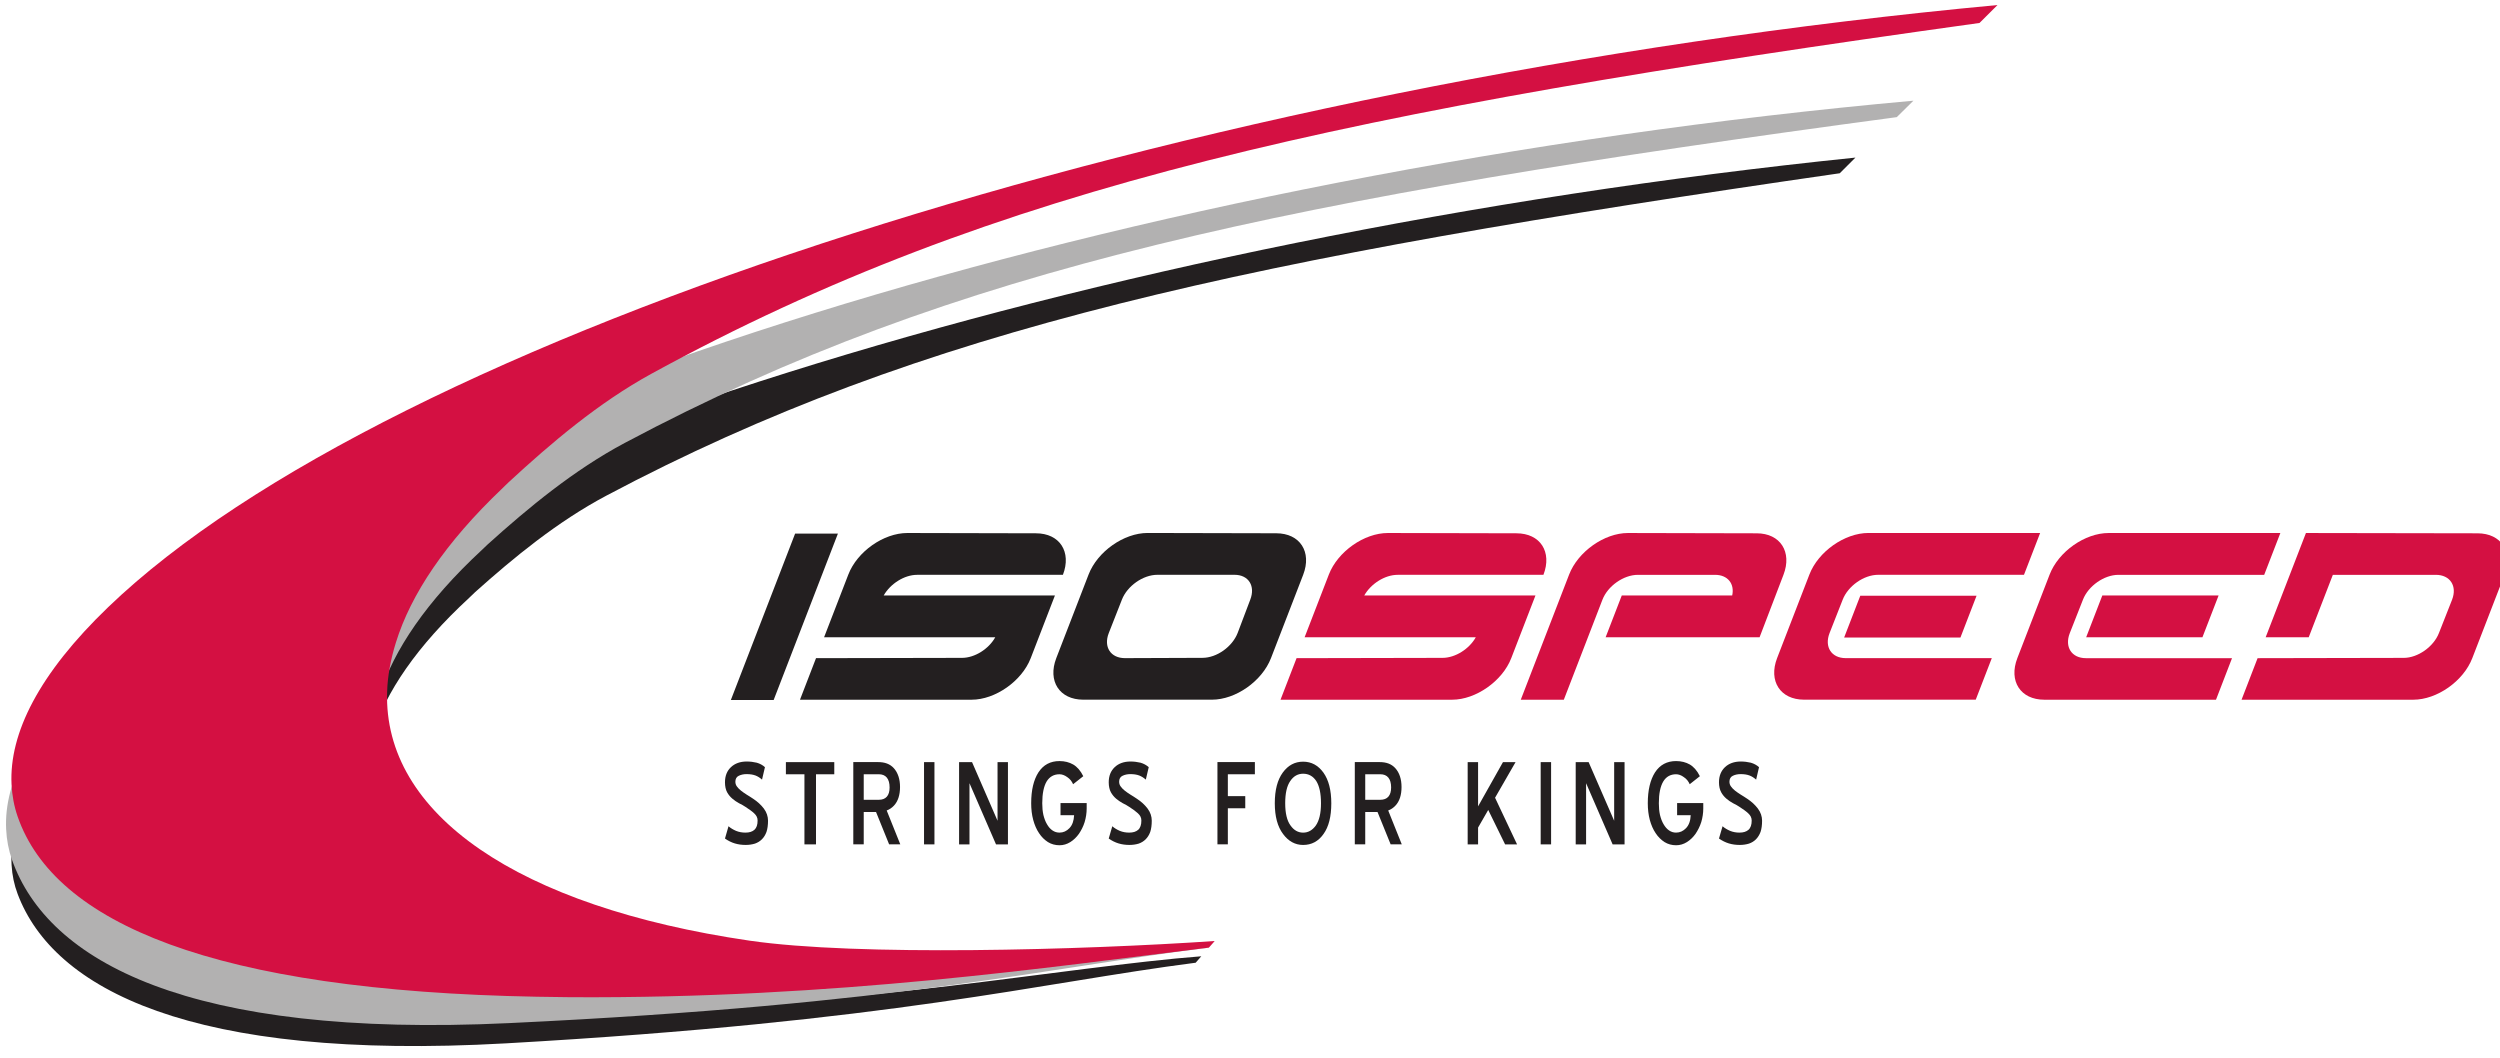 <?xml version="1.0" encoding="UTF-8"?> <svg xmlns="http://www.w3.org/2000/svg" xmlns:cc="http://creativecommons.org/ns#" xmlns:dc="http://purl.org/dc/elements/1.1/" xmlns:rdf="http://www.w3.org/1999/02/22-rdf-syntax-ns#" width="293" height="124" version="1.1" viewBox="0 0 293 124" xml:space="preserve"><defs><clipPath id="clipPath213"><path d="M 0,595.275 H 841.89 V 0 H 0 Z"></path></clipPath></defs><g transform="matrix(1.333 0 0 -1.333 0 793.7)"><g transform="matrix(.337 0 0 .394 162.14 539.37)"><path d="m0 0 4.215 9.33h30.333l-4.206-9.33z" fill="#d41042"></path></g><g transform="matrix(.337 0 0 .394 64.259 533.88)"><path d="m0 0 16.767 37.136h11.165l-16.766-37.136z" fill="#231f20"></path></g><g transform="matrix(.337 0 0 .394 -17.29 448.33)"><g clip-path="url(#clipPath213)"><g transform="translate(290.57 245.06)"><path d="m0 0h38.046c2.305 5.11-0.821 9.269-7.046 9.269l-33.529 0.065c-6.22 0-13.104-4.152-15.409-9.272l-6.324-13.99h44.661c-1.698-2.615-5.347-4.602-8.687-4.602l-38.08-0.066-4.182-9.271h44.783c6.166 0 13.104 4.158 15.414 9.271l6.319 13.998h-44.674c1.735 2.608 5.382 4.598 8.708 4.598" fill="#231f20"></path></g><g transform="translate(377.49 239.51)"><path d="m0 0c1.395 3.065-0.439 5.557-4.093 5.557h-20.145c-3.728 0-7.865-2.492-9.253-5.557l-3.434-7.479c-1.385-3.071 0.505-5.56 4.223-5.56l20.242 0.065c3.725 0 7.793 2.485 9.179 5.562zm-42.176 5.618c2.309 5.12 9.186 9.273 15.406 9.273l33.534-0.066c6.226 0 9.354-4.158 7.044-9.268l-8.398-18.596c-2.31-5.113-9.182-9.272-15.41-9.272h-33.554c-6.227 0-9.354 4.159-7.052 9.272z" fill="#231f20"></path></g><g transform="translate(415.94 245.06)"><path d="m0 0h38.041c2.311 5.11-0.813 9.269-7.051 9.269l-33.52 0.065c-6.22 0-13.099-4.152-15.412-9.272l-6.321-13.99h44.661c-1.704-2.615-5.347-4.602-8.69-4.602l-38.074-0.066-4.185-9.271h44.779c6.17 0 13.113 4.158 15.416 9.271l6.322 13.998h-44.667c1.725 2.608 5.371 4.598 8.701 4.598" fill="#d41042"></path></g><g transform="translate(470.21 231.13)"><path d="m0 0 4.213 9.33h28.808c0.672 2.621-1.186 4.598-4.458 4.598h-20.158c-3.719 0-7.862-2.491-9.242-5.557l-10.071-22.31h-11.232l12.613 27.928c2.31 5.12 9.186 9.273 15.348 9.273l33.588-0.066c6.162 0 9.292-4.158 6.984-9.268l-6.229-13.928z" fill="#d41042"></path></g><g transform="translate(566.77 217.2)"><path d="m0 0h-44.78c-6.221 0-9.347 4.158-7.047 9.271l8.429 18.658c2.309 5.12 9.185 9.272 15.414 9.272h44.783l-4.213-9.334h-38.05c-3.724 0-7.862-2.491-9.254-5.556l-3.436-7.479c-1.377-3.071 0.51-5.561 4.231-5.561h38.11z" fill="#d41042"></path></g><g transform="translate(595.58 231.13)"><path d="m0 0 4.214 9.33h30.337l-4.217-9.33zm33.871-13.939h-44.784c-6.225 0-9.355 4.158-7.046 9.271l8.426 18.657c2.309 5.12 9.191 9.273 15.404 9.273h44.793l-4.217-9.334h-38.04c-3.728 0-7.87-2.491-9.253-5.557l-3.442-7.478c-1.383-3.072 0.509-5.561 4.225-5.561h38.113z" fill="#d41042"></path></g><g transform="translate(642.41 231.13)"><path d="m0 0 10.506 23.262 44.75-0.066c6.237 0 9.361-4.158 7.053-9.268l-8.404-18.596c-2.305-5.113-9.184-9.271-15.405-9.271h-44.792l4.184 9.271 38.143 0.065c3.653 0 7.798 2.485 9.181 5.562l3.414 7.412c1.389 3.066-0.509 5.557-4.234 5.557h-26.87l-6.293-13.928z" fill="#d41042"></path></g><g transform="translate(243.03 185.12)"><path d="m0 0c-0.893 0.228-1.752 0.593-2.58 1.092l0.921 2.744c0.567-0.431 1.234-0.757 1.958-1.029 0.76-0.265 1.557-0.392 2.458-0.392 1.024 0 1.783 0.203 2.343 0.626 0.564 0.437 0.832 1.13 0.832 2.055 0 0.326-0.069 0.629-0.233 0.894-0.166 0.261-0.365 0.5-0.667 0.731-0.292 0.234-0.619 0.465-0.997 0.694-0.357 0.231-0.787 0.465-1.251 0.735-0.494 0.286-1.059 0.557-1.691 0.818-0.628 0.297-1.226 0.634-1.752 1.028-0.564 0.409-1 0.863-1.362 1.42-0.363 0.57-0.559 1.333-0.559 2.226 0 1.427 0.525 2.549 1.556 3.379 1.024 0.832 2.412 1.261 4.104 1.261 0.928 0 1.794-0.096 2.619-0.262 0.83-0.201 1.559-0.545 2.147-0.999l-0.759-2.781c-0.558 0.43-1.121 0.725-1.718 0.925-0.629 0.2-1.396 0.305-2.32 0.305-0.759 0-1.458-0.13-2.021-0.37-0.594-0.231-0.897-0.695-0.897-1.324 0-0.405 0.138-0.762 0.398-1.061 0.269-0.33 0.633-0.629 1.062-0.933 0.43-0.295 0.932-0.587 1.489-0.892 0.563-0.303 1.127-0.587 1.691-0.921 1.124-0.633 2.051-1.358 2.79-2.186 0.722-0.828 1.089-1.757 1.089-2.718 0-0.965-0.134-1.794-0.401-2.489-0.304-0.69-0.688-1.22-1.196-1.652-0.495-0.427-1.121-0.757-1.815-0.962-0.736-0.192-1.526-0.296-2.419-0.296-0.997 0-1.922 0.104-2.819 0.334" fill="#231f20"></path></g><g transform="translate(261.18 184.91)"><path d="m0 0v15.643h-4.839v2.712h12.625v-2.712h-4.769v-15.643z" fill="#231f20"></path></g><g transform="translate(276.65 194.86)"><path d="m0 0h3.942c1.817 0 2.807 0.923 2.807 2.748 0 1.945-0.99 2.951-2.807 2.951h-3.942zm0-2.72v-7.223h-2.722v18.355h6.46c1.726 0 3.114-0.399 4.146-1.39 1.023-0.996 1.587-2.384 1.587-4.178 0-1.784-0.533-3.179-1.587-4.145-0.533-0.487-1.162-0.855-1.891-1.086l3.546-7.556h-2.914l-3.416 7.223z" fill="#231f20"></path></g><path d="m295.1 184.91h-2.718v18.355h2.718z" fill="#231f20"></path><g transform="translate(304.24 184.91)"><path d="m0 0h-2.715v18.355h3.382l6.652-13.083v13.083h2.715v-18.355h-3.113l-6.921 13.651z" fill="#231f20"></path></g><g transform="translate(324.71 185.42)"><path d="m0 0c-0.893 0.491-1.684 1.153-2.316 1.982-0.66 0.829-1.161 1.819-1.522 2.949-0.364 1.158-0.534 2.385-0.534 3.738 0 2.918 0.633 5.207 1.891 6.892 1.292 1.686 3.114 2.518 5.495 2.518 1.357 0 2.549-0.265 3.577-0.766 1.031-0.519 1.925-1.388 2.625-2.609l-2.653-1.791c-0.335 0.66-0.834 1.193-1.525 1.585-0.697 0.44-1.392 0.639-2.024 0.639-1.456 0-2.581-0.535-3.347-1.595-0.759-1.092-1.155-2.717-1.155-4.873 0-0.965 0.096-1.823 0.299-2.615 0.23-0.792 0.53-1.488 0.929-2.054 0.39-0.592 0.858-1.062 1.418-1.388 0.567-0.335 1.162-0.496 1.856-0.496 0.997 0 1.859 0.338 2.588 0.99 0.756 0.67 1.154 1.629 1.223 2.894h-3.546v2.711h6.825v-1.194c0-1.063-0.2-2.091-0.529-3.046-0.359-0.996-0.895-1.859-1.492-2.625-0.633-0.757-1.388-1.387-2.254-1.846-0.891-0.472-1.818-0.705-2.815-0.705-1.093 0-2.12 0.233-3.014 0.705" fill="#231f20"></path></g><g transform="translate(343.15 185.12)"><path d="m0 0c-0.886 0.228-1.752 0.593-2.581 1.092l0.933 2.744c0.563-0.431 1.222-0.757 1.951-1.029 0.763-0.265 1.553-0.392 2.454-0.392 1.024 0 1.787 0.203 2.35 0.626 0.563 0.437 0.829 1.13 0.829 2.055 0 0.326-0.07 0.629-0.23 0.894-0.169 0.261-0.362 0.5-0.671 0.731-0.292 0.234-0.628 0.465-0.99 0.694-0.367 0.231-0.793 0.465-1.26 0.735-0.489 0.286-1.06 0.557-1.685 0.818-0.635 0.297-1.226 0.634-1.76 1.028-0.556 0.409-0.988 0.863-1.354 1.42-0.363 0.57-0.567 1.333-0.567 2.226 0 1.427 0.534 2.549 1.558 3.379 1.023 0.832 2.419 1.261 4.109 1.261 0.925 0 1.788-0.096 2.62-0.262 0.823-0.201 1.552-0.545 2.15-0.999l-0.762-2.781c-0.565 0.43-1.128 0.725-1.726 0.925-0.625 0.2-1.389 0.305-2.312 0.305-0.76 0-1.461-0.13-2.024-0.37-0.598-0.231-0.897-0.695-0.897-1.324 0-0.405 0.14-0.762 0.402-1.061 0.261-0.33 0.625-0.629 1.058-0.933 0.426-0.295 0.928-0.587 1.491-0.892 0.563-0.303 1.128-0.587 1.684-0.921 1.131-0.633 2.059-1.358 2.788-2.186 0.732-0.828 1.089-1.757 1.089-2.718 0-0.965-0.131-1.794-0.392-2.489-0.295-0.69-0.697-1.22-1.196-1.652-0.498-0.427-1.123-0.757-1.814-0.962-0.736-0.192-1.533-0.296-2.423-0.296-0.993 0-1.921 0.104-2.822 0.334" fill="#231f20"></path></g><g transform="translate(376.19 195.68)"><path d="m0 0v-2.712h-4.543v-8.052h-2.715v18.356h9.767v-2.713h-7.052v-4.879z" fill="#231f20"></path></g><g transform="translate(387.94 199.06)"><path d="m0 0c-0.897-1.092-1.33-2.749-1.33-4.977 0-2.214 0.465-3.872 1.362-4.923 0.889-1.1 2.013-1.629 3.308-1.629 1.327 0 2.42 0.529 3.317 1.588 0.89 1.092 1.35 2.75 1.35 4.964 0 2.228-0.425 3.848-1.223 4.948-0.831 1.088-1.983 1.648-3.444 1.648-1.353 0-2.481-0.533-3.34-1.619m-1.893-11.828c-1.426 1.615-2.154 3.91-2.154 6.851 0 2.96 0.7 5.232 2.085 6.857 1.399 1.629 3.148 2.426 5.302 2.426 2.193 0 3.939-0.831 5.306-2.447 1.358-1.629 2.049-3.918 2.049-6.836 0-2.941-0.66-5.236-2.025-6.851-1.35-1.652-3.137-2.45-5.33-2.45-2.085 0-3.841 0.831-5.233 2.45" fill="#231f20"></path></g><g transform="translate(407.49 194.86)"><path d="m0 0h3.934c1.825 0 2.822 0.923 2.822 2.748 0 1.945-0.997 2.951-2.822 2.951h-3.934zm0-2.72v-7.223h-2.722v18.355h6.468c1.717 0 3.106-0.399 4.134-1.39 1.028-0.996 1.591-2.384 1.591-4.178 0-1.784-0.526-3.179-1.591-4.145-0.533-0.487-1.155-0.855-1.887-1.086l3.54-7.556h-2.904l-3.426 7.223z" fill="#231f20"></path></g><g transform="translate(436.93 188.66)"><path d="m0 0v-3.749h-2.716v18.355h2.716v-9.874l6.494 9.874h3.286l-5.348-7.949 5.74-10.406h-3.121l-4.403 7.685z" fill="#231f20"></path></g><path d="m455.98 184.91h-2.718v18.355h2.718z" fill="#231f20"></path><g transform="translate(465.11 184.91)"><path d="m0 0h-2.711v18.355h3.372l6.663-13.083v13.083h2.712v-18.355h-3.114l-6.922 13.651z" fill="#231f20"></path></g><g transform="translate(485.58 185.42)"><path d="m0 0c-0.887 0.491-1.686 1.153-2.316 1.982-0.662 0.829-1.163 1.819-1.528 2.949-0.356 1.158-0.529 2.385-0.529 3.738 0 2.918 0.637 5.207 1.887 6.892 1.293 1.686 3.117 2.518 5.491 2.518 1.375 0 2.561-0.265 3.592-0.766 1.02-0.519 1.91-1.388 2.616-2.609l-2.65-1.791c-0.337 0.66-0.829 1.193-1.533 1.585-0.691 0.44-1.382 0.639-2.025 0.639-1.445 0-2.579-0.535-3.329-1.595-0.774-1.092-1.165-2.717-1.165-4.873 0-0.965 0.093-1.823 0.296-2.615 0.232-0.792 0.532-1.488 0.931-2.054 0.398-0.592 0.863-1.062 1.422-1.388 0.564-0.335 1.162-0.496 1.845-0.496 1.009 0 1.859 0.338 2.596 0.99 0.755 0.67 1.162 1.629 1.222 2.894h-3.547v2.711h6.826v-1.194c0-1.063-0.193-2.091-0.522-3.046-0.367-0.996-0.9-1.859-1.495-2.625-0.628-0.757-1.396-1.387-2.255-1.846-0.889-0.472-1.816-0.705-2.825-0.705-1.082 0-2.107 0.233-3.005 0.705" fill="#231f20"></path></g><g transform="translate(502.37 185.12)"><path d="m0 0c-0.879 0.228-1.748 0.593-2.591 1.092l0.936 2.744c0.57-0.431 1.237-0.757 1.965-1.029 0.756-0.265 1.552-0.392 2.439-0.392 1.031 0 1.788 0.203 2.358 0.626 0.568 0.437 0.838 1.13 0.838 2.055 0 0.326-0.084 0.629-0.24 0.894-0.172 0.261-0.36 0.5-0.667 0.731-0.292 0.234-0.626 0.465-0.993 0.694-0.366 0.231-0.796 0.465-1.262 0.735-0.493 0.286-1.051 0.557-1.69 0.818-0.631 0.297-1.227 0.634-1.752 1.028-0.557 0.409-0.996 0.863-1.354 1.42-0.368 0.57-0.578 1.333-0.578 2.226 0 1.427 0.544 2.549 1.562 3.379 1.029 0.832 2.432 1.261 4.116 1.261 0.929 0 1.787-0.096 2.618-0.262 0.824-0.201 1.561-0.545 2.152-0.999l-0.756-2.781c-0.572 0.43-1.126 0.725-1.732 0.925-0.623 0.2-1.387 0.305-2.312 0.305-0.767 0-1.469-0.13-2.025-0.37-0.591-0.231-0.894-0.695-0.894-1.324 0-0.405 0.137-0.762 0.399-1.061 0.254-0.33 0.633-0.629 1.051-0.933 0.44-0.295 0.935-0.587 1.499-0.892 0.562-0.303 1.126-0.587 1.691-0.921 1.117-0.633 2.047-1.358 2.776-2.186 0.732-0.828 1.099-1.757 1.099-2.718 0-0.965-0.127-1.794-0.398-2.489-0.306-0.69-0.701-1.22-1.195-1.652-0.495-0.427-1.115-0.757-1.819-0.962-0.734-0.192-1.523-0.296-2.425-0.296-0.988 0-1.916 0.104-2.816 0.334" fill="#231f20"></path></g><g transform="translate(363.25 158.5)"><path d="m0 0 1.467 1.438c-34.337-2.248-98.73-12.289-125.99-9.317-58.283 6.331-92.381 24.642-92.087 49.017 0.029 3.135 0.679 6.393 1.885 9.751 3.373 9.456 11.507 19.729 25.169 30.523 0.538 0.413 1.033 0.85 1.584 1.299 10.053 7.694 21.391 15.682 34.171 21.495 82.578 37.477 167.47 52.889 321.84 71.965l4.092 3.496c-199.07-17.493-390.56-69.363-457.81-122.63-16.839-13.358-23.954-25.196-23.238-35.267 0.151-2.238 0.672-4.383 1.583-6.442 9.375-21.237 45.197-37.275 127.3-33.325 101.41 4.908 138.88 13.459 180.03 17.996" fill="#231f20"></path></g><g transform="translate(365.42 160.5)"><path d="m0 0 1.278 1.36c-34.721-2.012-98.298-10.131-125.82-6.752-59.12 7.203-93.527 26.903-92.688 52.75 0.102 3.358 0.834 6.805 2.14 10.365 3.685 10.055 12.285 20.949 26.607 32.317 0.56 0.433 1.076 0.894 1.657 1.351 10.537 8.124 22.424 16.553 35.722 22.608 86.096 39.21 173.7 54.538 331.85 72.696l4.348 3.67c-203.85-15.688-402.67-68.881-473.14-125.23-17.578-14.063-25.078-26.614-24.465-37.338 0.131-2.371 0.634-4.658 1.541-6.869 9.379-22.572 45.846-39.823 129.71-36.401 103.02 4.174 140.85 12.466 182.53 16.832z" fill="#b2b1b1"></path></g><g transform="translate(366.69 161.86)"><path d="m0 0 1.534 1.484c-34.503-1.999-93.267-3.438-121.41 0.087-60.455 7.584-95.564 28.276-94.507 55.581 0.134 3.54 0.929 7.21 2.299 10.971 3.873 10.673 12.832 22.23 27.73 34.35 0.587 0.471 1.108 0.953 1.712 1.423 10.992 8.684 23.373 17.694 37.214 24.179 89.915 42.087 181.3 58.621 346.49 78.277l4.696 4.001c-212.7-17.008-419.91-74.27-492.94-134.38-18.111-14.897-25.817-28.172-25.196-39.489 0.142-2.499 0.654-4.904 1.596-7.224 9.607-23.753 51.038-38.891 135.43-40.207 2.901-0.052 5.8-0.092 8.791-0.107 69.619-0.347 125.16 6.763 166.56 11.059" fill="#d41042"></path></g></g></g></g></svg> 